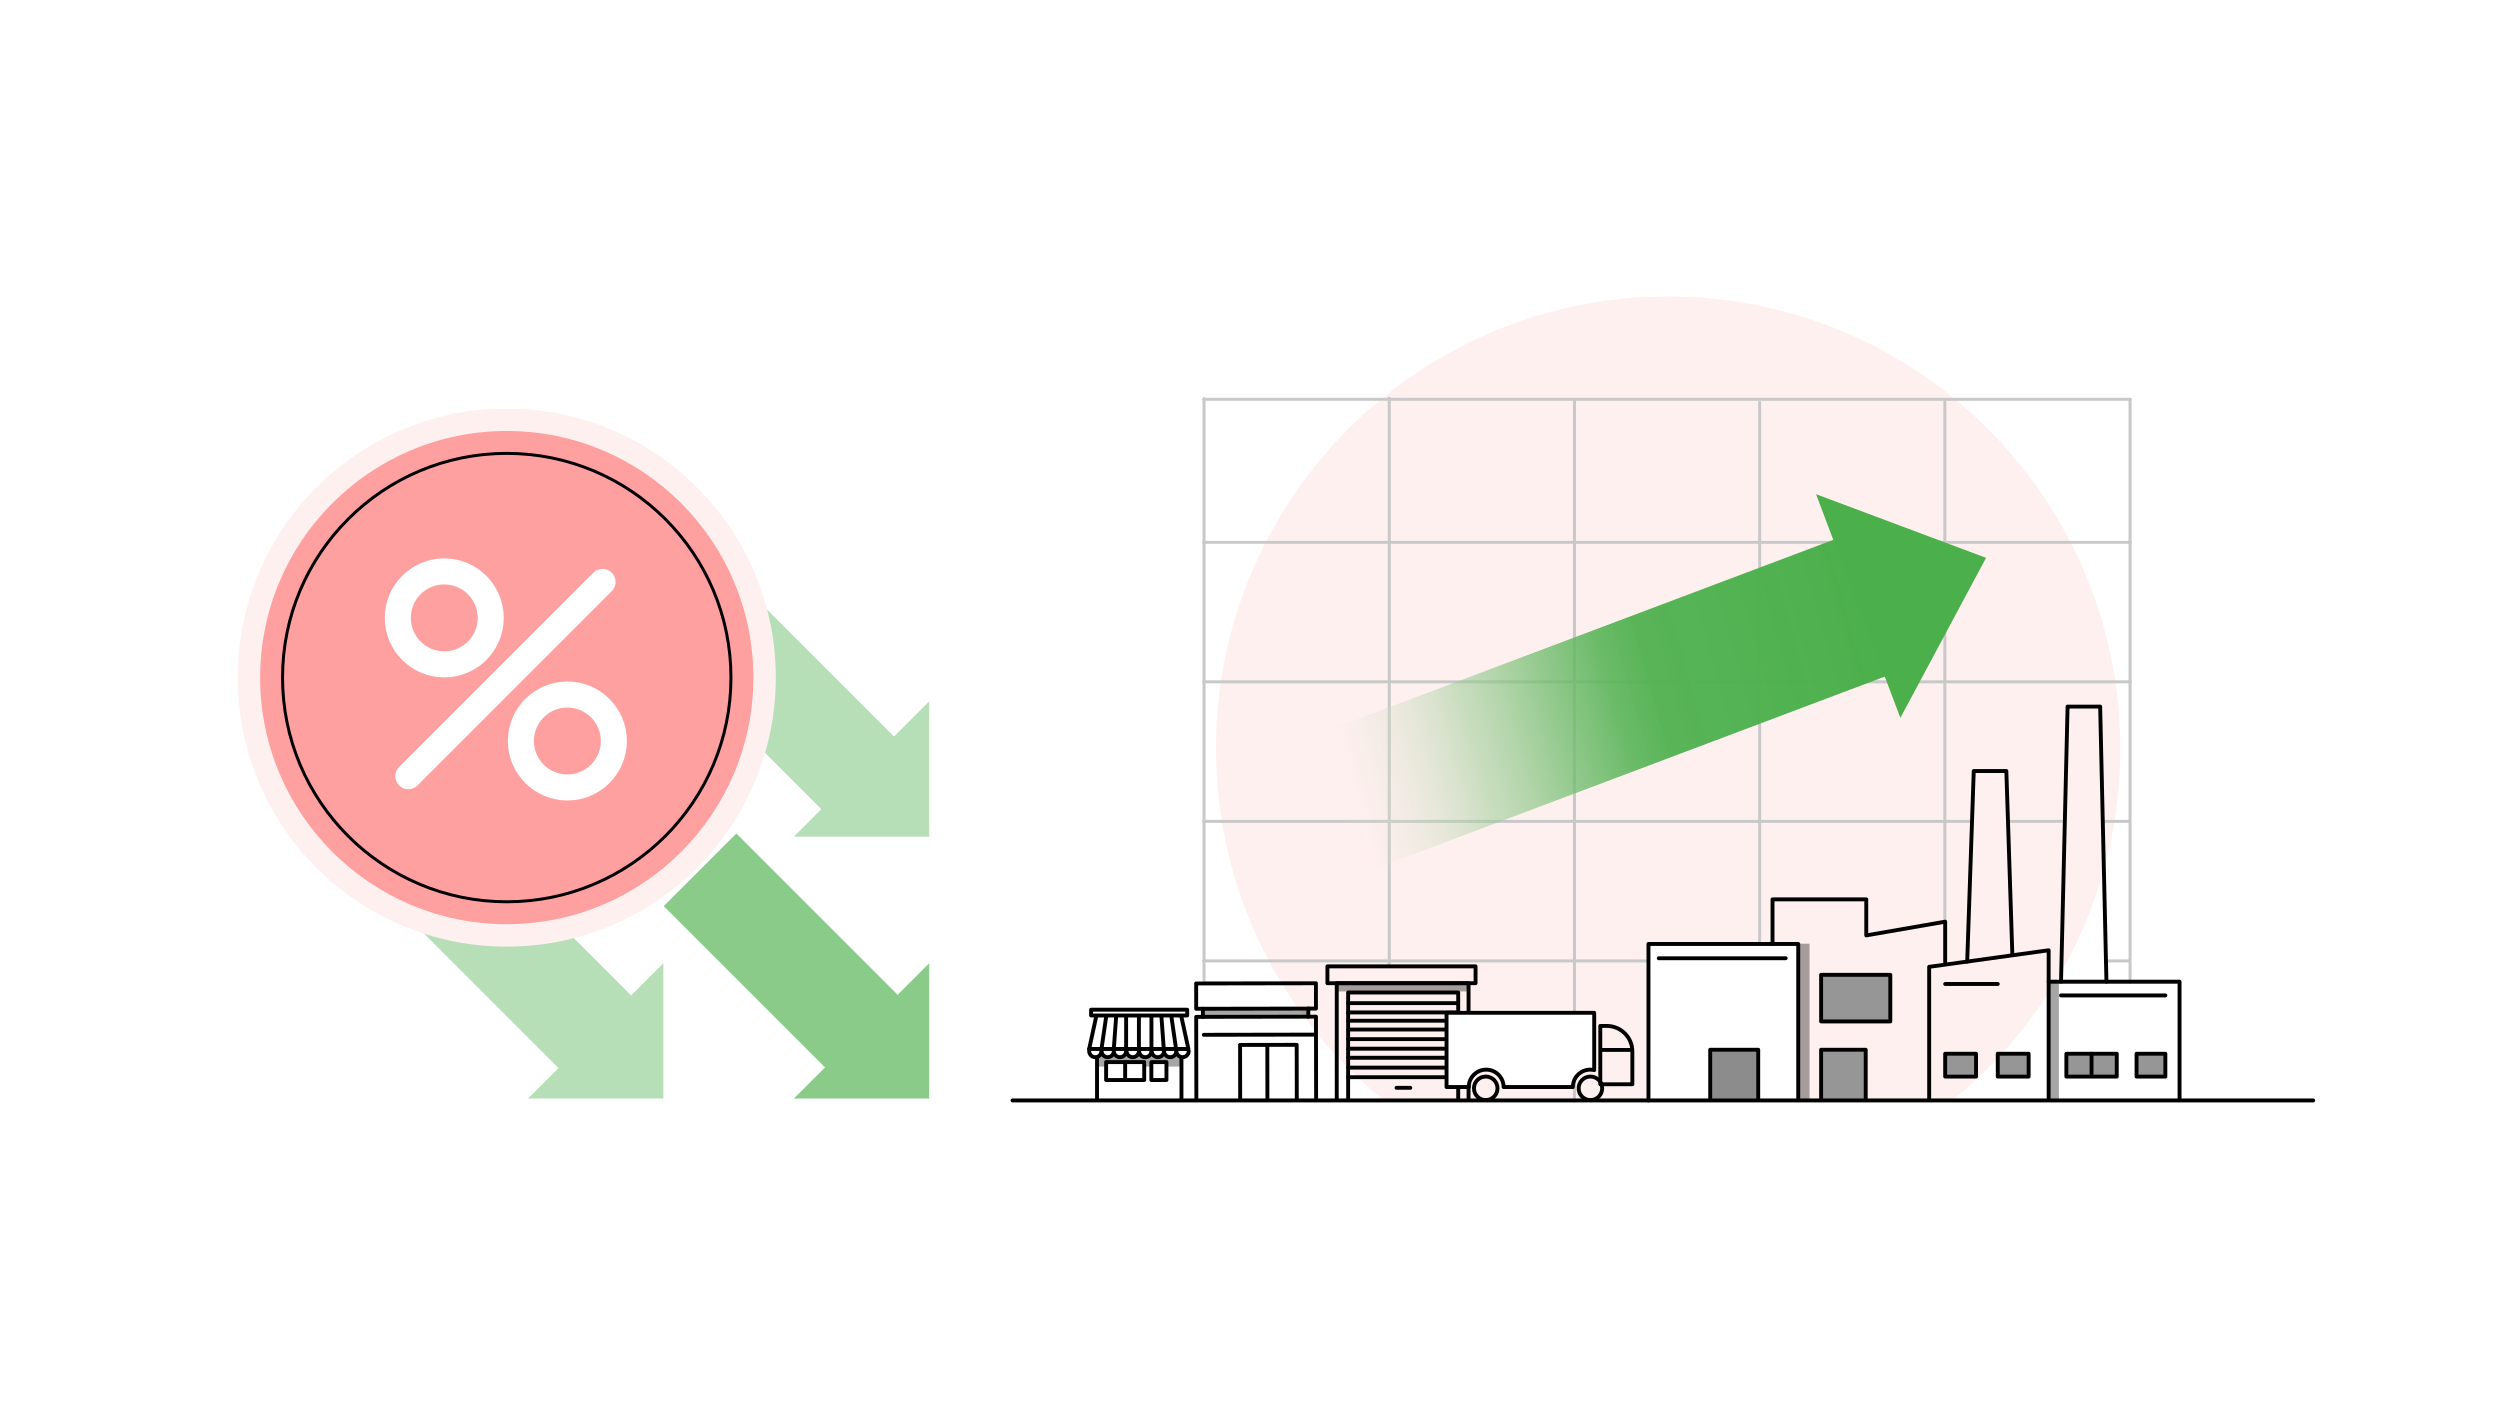 <?xml version="1.0" encoding="UTF-8"?><svg xmlns="http://www.w3.org/2000/svg" xmlns:xlink="http://www.w3.org/1999/xlink" viewBox="0 0 1920 1080"><defs><style>.cls-1{fill:url(#linear-gradient);}.cls-1,.cls-2,.cls-3,.cls-4,.cls-5,.cls-6,.cls-7,.cls-8{stroke-width:0px;}.cls-9{stroke-miterlimit:10;}.cls-9,.cls-10,.cls-11,.cls-12{fill:none;}.cls-9,.cls-13,.cls-14,.cls-15,.cls-12{stroke:#000;}.cls-9,.cls-11{stroke-width:2.3px;}.cls-10{stroke:#fff;stroke-width:20px;}.cls-10,.cls-13,.cls-14,.cls-15,.cls-11,.cls-12{stroke-linecap:round;stroke-linejoin:round;}.cls-13{fill:#8c8c8c;}.cls-13,.cls-14,.cls-15,.cls-12{stroke-width:3px;}.cls-14{fill:#969696;}.cls-2{opacity:.35;}.cls-15,.cls-6{fill:#fff;}.cls-3{fill:#4baf4b;}.cls-4{fill:#b7dfb7;}.cls-5{fill:#8acb8a;}.cls-7{fill:#fff0f0;}.cls-8{fill:#ffa0a0;}.cls-11{stroke:#c8c8c8;}</style><linearGradient id="linear-gradient" x1="-2764.75" y1="3970.24" x2="-2077.33" y2="3845.22" gradientTransform="translate(3529.14 -3108.4) rotate(37.89) scale(.75 1.1) skewX(37.46)" gradientUnits="userSpaceOnUse"><stop offset="0" stop-color="#fff0f0" stop-opacity="0"/><stop offset=".11" stop-color="#d5e1c9" stop-opacity=".23"/><stop offset=".27" stop-color="#9ccd96" stop-opacity=".54"/><stop offset=".42" stop-color="#73be70" stop-opacity=".77"/><stop offset=".53" stop-color="#5ab559" stop-opacity=".91"/><stop offset=".6" stop-color="#51b251" stop-opacity=".96"/><stop offset="1" stop-color="#4baf4b"/></linearGradient></defs><g id="Layer_6"><rect class="cls-6" x="0" y="0" width="1920" height="1080"/></g><g id="_Čopeki"><path class="cls-7" d="m1061.96,844.27h438.34c78.16-63.67,128.08-160.68,128.08-269.35,0-191.78-155.47-347.25-347.25-347.25s-347.25,155.47-347.25,347.25c0,108.67,49.92,205.68,128.08,269.35Z"/></g><g id="PODLOGA"><line class="cls-11" x1="924.7" y1="306.16" x2="924.7" y2="753.99"/><line class="cls-11" x1="924.42" y1="737.97" x2="1265.6" y2="737.97"/><line class="cls-11" x1="924.42" y1="630.82" x2="1514.33" y2="630.82"/><line class="cls-11" x1="924.42" y1="523.66" x2="1636.06" y2="523.66"/><line class="cls-11" x1="924.42" y1="416.51" x2="1636.06" y2="416.51"/><line class="cls-11" x1="924.42" y1="306.68" x2="1636.06" y2="306.68"/><line class="cls-11" x1="1635.88" y1="306.64" x2="1635.88" y2="754.44"/><line class="cls-11" x1="1493.64" y1="308.05" x2="1493.64" y2="707.46"/><line class="cls-11" x1="1351.41" y1="309.02" x2="1351.41" y2="724.45"/><line class="cls-11" x1="1209.17" y1="307.08" x2="1209.17" y2="845.55"/><line class="cls-11" x1="1066.94" y1="305.77" x2="1066.94" y2="742.14"/><line class="cls-11" x1="1618.58" y1="737.97" x2="1635.63" y2="737.97"/><line class="cls-11" x1="1616.19" y1="630.82" x2="1635.23" y2="630.82"/><line class="cls-11" x1="1542.3" y1="630.82" x2="1584.58" y2="630.82"/></g><g id="_MOTKA"><rect class="cls-2" x="843.12" y="810.25" width="64.83" height="8.9"/><rect class="cls-2" x="1381.94" y="724.76" width="7.8" height="119.63"/><rect class="cls-2" x="1573.43" y="753.44" width="7.8" height="90.95"/><polyline class="cls-15" points="1266.02 845.2 1266.02 724.97 1381.05 724.97 1381.05 843.95"/><polyline class="cls-12" points="1361.3 724.97 1361.3 690.72 1433.3 690.72 1433.3 718.38 1493.89 707.85 1493.89 739.88"/><polyline class="cls-12" points="1481.6 843.95 1481.6 742.53 1573.36 729.8 1573.36 843.95"/><polyline class="cls-12" points="1573.36 753.95 1673.9 753.95 1673.9 843.95"/><polyline class="cls-12" points="1510.81 738.48 1515.84 592.15 1540.87 592.15 1545.48 733.09"/><polyline class="cls-12" points="1582.86 753.95 1587.9 542.66 1612.92 542.66 1617.75 753.95"/><polyline class="cls-13" points="1313.44 843.95 1313.44 806.19 1350.32 806.19 1350.32 843.95"/><line class="cls-12" x1="1273.93" y1="735.94" x2="1371.4" y2="735.94"/><polyline class="cls-14" points="1398.62 843.95 1398.62 806.19 1432.86 806.19 1432.86 843.95"/><rect class="cls-14" x="1398.62" y="748.68" width="53.13" height="35.78"/><rect class="cls-14" x="1493.89" y="809.27" width="23.71" height="17.56"/><rect class="cls-14" x="1534.28" y="809.27" width="23.71" height="17.56"/><rect class="cls-14" x="1586.97" y="809.27" width="38.7" height="17.56"/><rect class="cls-14" x="1640.87" y="809.27" width="22.12" height="17.56"/><line class="cls-12" x1="1582.86" y1="764.48" x2="1662.99" y2="764.48"/><line class="cls-12" x1="1493.89" y1="755.7" x2="1534.28" y2="755.7"/><line class="cls-12" x1="1606.32" y1="809.27" x2="1606.32" y2="825.07"/><line class="cls-12" x1="777.62" y1="845.13" x2="1776.53" y2="845.13"/><line class="cls-15" x1="874.68" y1="781.06" x2="874.68" y2="805.62"/><line class="cls-15" x1="884.31" y1="781.06" x2="884.31" y2="805.62"/><line class="cls-15" x1="892" y1="781.06" x2="893.77" y2="805.62"/><line class="cls-15" x1="899.68" y1="781.06" x2="903.23" y2="805.62"/><line class="cls-15" x1="907.36" y1="781.06" x2="912.69" y2="805.62"/><line class="cls-15" x1="864.86" y1="781.06" x2="864.86" y2="805.62"/><line class="cls-15" x1="857.18" y1="781.06" x2="855.4" y2="805.62"/><line class="cls-15" x1="849.5" y1="781.06" x2="845.94" y2="805.62"/><line class="cls-15" x1="841.81" y1="781.06" x2="836.48" y2="805.62"/><rect class="cls-15" x="837.96" y="775.46" width="73.81" height="4.43"/><path class="cls-15" d="m845.94,807.19c0,2.61-2.12,4.73-4.73,4.73s-4.73-2.12-4.73-4.73"/><path class="cls-15" d="m855.47,807.19c0,2.61-2.12,4.73-4.73,4.73s-4.73-2.12-4.73-4.73"/><path class="cls-15" d="m864.84,807.19c0,2.61-2.12,4.73-4.73,4.73s-4.73-2.12-4.73-4.73"/><path class="cls-15" d="m874.68,807.19c0,2.61-2.12,4.73-4.73,4.73s-4.73-2.12-4.73-4.73"/><path class="cls-15" d="m884.31,807.19c0,2.61-2.12,4.73-4.73,4.73s-4.73-2.12-4.73-4.73"/><path class="cls-15" d="m893.97,807.19c0,2.61-2.12,4.73-4.73,4.73s-4.73-2.12-4.73-4.73"/><path class="cls-15" d="m903.45,807.19c0,2.61-2.12,4.73-4.73,4.73s-4.73-2.12-4.73-4.73"/><path class="cls-15" d="m912.93,807.19c0,2.61-2.12,4.73-4.73,4.73s-4.73-2.12-4.73-4.73"/><line class="cls-15" x1="836.48" y1="805.62" x2="911.78" y2="805.62"/><line class="cls-15" x1="842.52" y1="843.55" x2="842.52" y2="812.54"/><line class="cls-15" x1="907.36" y1="843.55" x2="907.36" y2="812.54"/><rect class="cls-15" x="849.5" y="815.69" width="29.25" height="13.78"/><rect class="cls-15" x="884.24" y="815.69" width="11.59" height="13.78"/><line class="cls-15" x1="864.12" y1="815.69" x2="864.12" y2="828.49"/><polyline class="cls-12" points="1026.62 844.59 1026.62 755.09 1127.85 755.09 1127.85 844.59"/><polyline class="cls-12" points="1035.37 844.59 1035.37 762.25 1119.9 762.25 1119.9 843.79"/><line class="cls-12" x1="1035.36" y1="770.4" x2="1118.5" y2="770.4"/><line class="cls-12" x1="1035.36" y1="777.56" x2="1118.5" y2="777.56"/><line class="cls-12" x1="1035.36" y1="783.93" x2="1118.5" y2="783.93"/><line class="cls-12" x1="1035.36" y1="790.69" x2="1118.5" y2="790.69"/><line class="cls-12" x1="1035.36" y1="798.05" x2="1118.5" y2="798.05"/><line class="cls-12" x1="1035.36" y1="805.41" x2="1118.5" y2="805.41"/><line class="cls-12" x1="1035.36" y1="812.37" x2="1118.5" y2="812.37"/><line class="cls-12" x1="1035.36" y1="819.93" x2="1118.5" y2="819.93"/><line class="cls-12" x1="1035.36" y1="827.29" x2="1118.5" y2="827.29"/><line class="cls-12" x1="1072.53" y1="835.44" x2="1083.07" y2="835.44"/><rect class="cls-12" x="1019.46" y="742.16" width="113.77" height="12.93"/><polyline class="cls-12" points="918.8 843.94 918.69 780.95 1010.66 780.79 1010.77 843.78"/><line class="cls-12" x1="924.55" y1="794.73" x2="1010.19" y2="794.58"/><polyline class="cls-12" points="952.45 843.88 952.38 802.51 995.86 802.43 995.93 844.39"/><line class="cls-12" x1="973.3" y1="802.47" x2="973.37" y2="843.84"/><line class="cls-12" x1="923.83" y1="780.94" x2="923.82" y2="774.74"/><line class="cls-12" x1="1004.78" y1="780.8" x2="1004.77" y2="774.6"/><rect class="cls-12" x="918.66" y="755.23" width="91.97" height="19.44" transform="translate(-1.33 1.68) rotate(-.1)"/><path class="cls-15" d="m1221.33,821.48c1.04,0,2.05.13,3.02.36v-44h-113.41v57.01h17.08c0-7.39,5.99-13.37,13.37-13.37s13.37,5.99,13.37,13.37h53.19c0-7.39,5.99-13.37,13.37-13.37Z"/><circle class="cls-12" cx="1141.04" cy="835.83" r="9.04"/><circle class="cls-12" cx="1221.44" cy="835.83" r="9.04"/><path class="cls-12" d="m1229.03,787.92h4.99c10.83,0,19.63,8.8,19.63,19.63v25.16h-24.62v-44.79h0Z"/><line class="cls-12" x1="1229.91" y1="806.35" x2="1251.96" y2="806.35"/><rect class="cls-2" x="924.3" y="775.22" width="80.36" height="6.07"/><rect class="cls-2" x="1027.05" y="755.37" width="100.26" height="6.07"/></g><g id="TXT"><rect class="cls-1" x="1012.73" y="484.85" width="437.91" height="112.23" transform="translate(-111.64 469.15) rotate(-20.65)"/><polygon class="cls-3" points="1525.3 428.42 1394.72 379.53 1459.48 551.34 1525.3 428.42"/><rect class="cls-4" x="278.3" y="684.55" width="220.31" height="78.91" transform="translate(625.73 -62.62) rotate(45)"/><rect class="cls-4" x="484.49" y="484.04" width="208.27" height="78.91" transform="translate(542.57 -262.9) rotate(45)"/><rect class="cls-5" x="511.54" y="691.53" width="178.15" height="78.91" transform="translate(692.8 -210.6) rotate(45)"/><polygon class="cls-4" points="713.63 538.61 713.63 642.55 609.69 642.55 713.63 538.61"/><polygon class="cls-4" points="509.46 739.75 509.46 843.69 405.52 843.69 509.46 739.75"/><polygon class="cls-5" points="713.63 739.75 713.63 843.69 609.69 843.69 713.63 739.75"/><circle class="cls-7" cx="389.18" cy="520.38" r="206.62"/><circle class="cls-8" cx="389.18" cy="520.38" r="189.4"/><line class="cls-10" x1="313.6" y1="596.1" x2="462.75" y2="446.95"/><circle class="cls-10" cx="341.19" cy="474.54" r="35.69"/><circle class="cls-10" cx="435.74" cy="569.09" r="35.69"/><circle class="cls-9" cx="389.18" cy="520.38" r="172.19"/></g></svg>